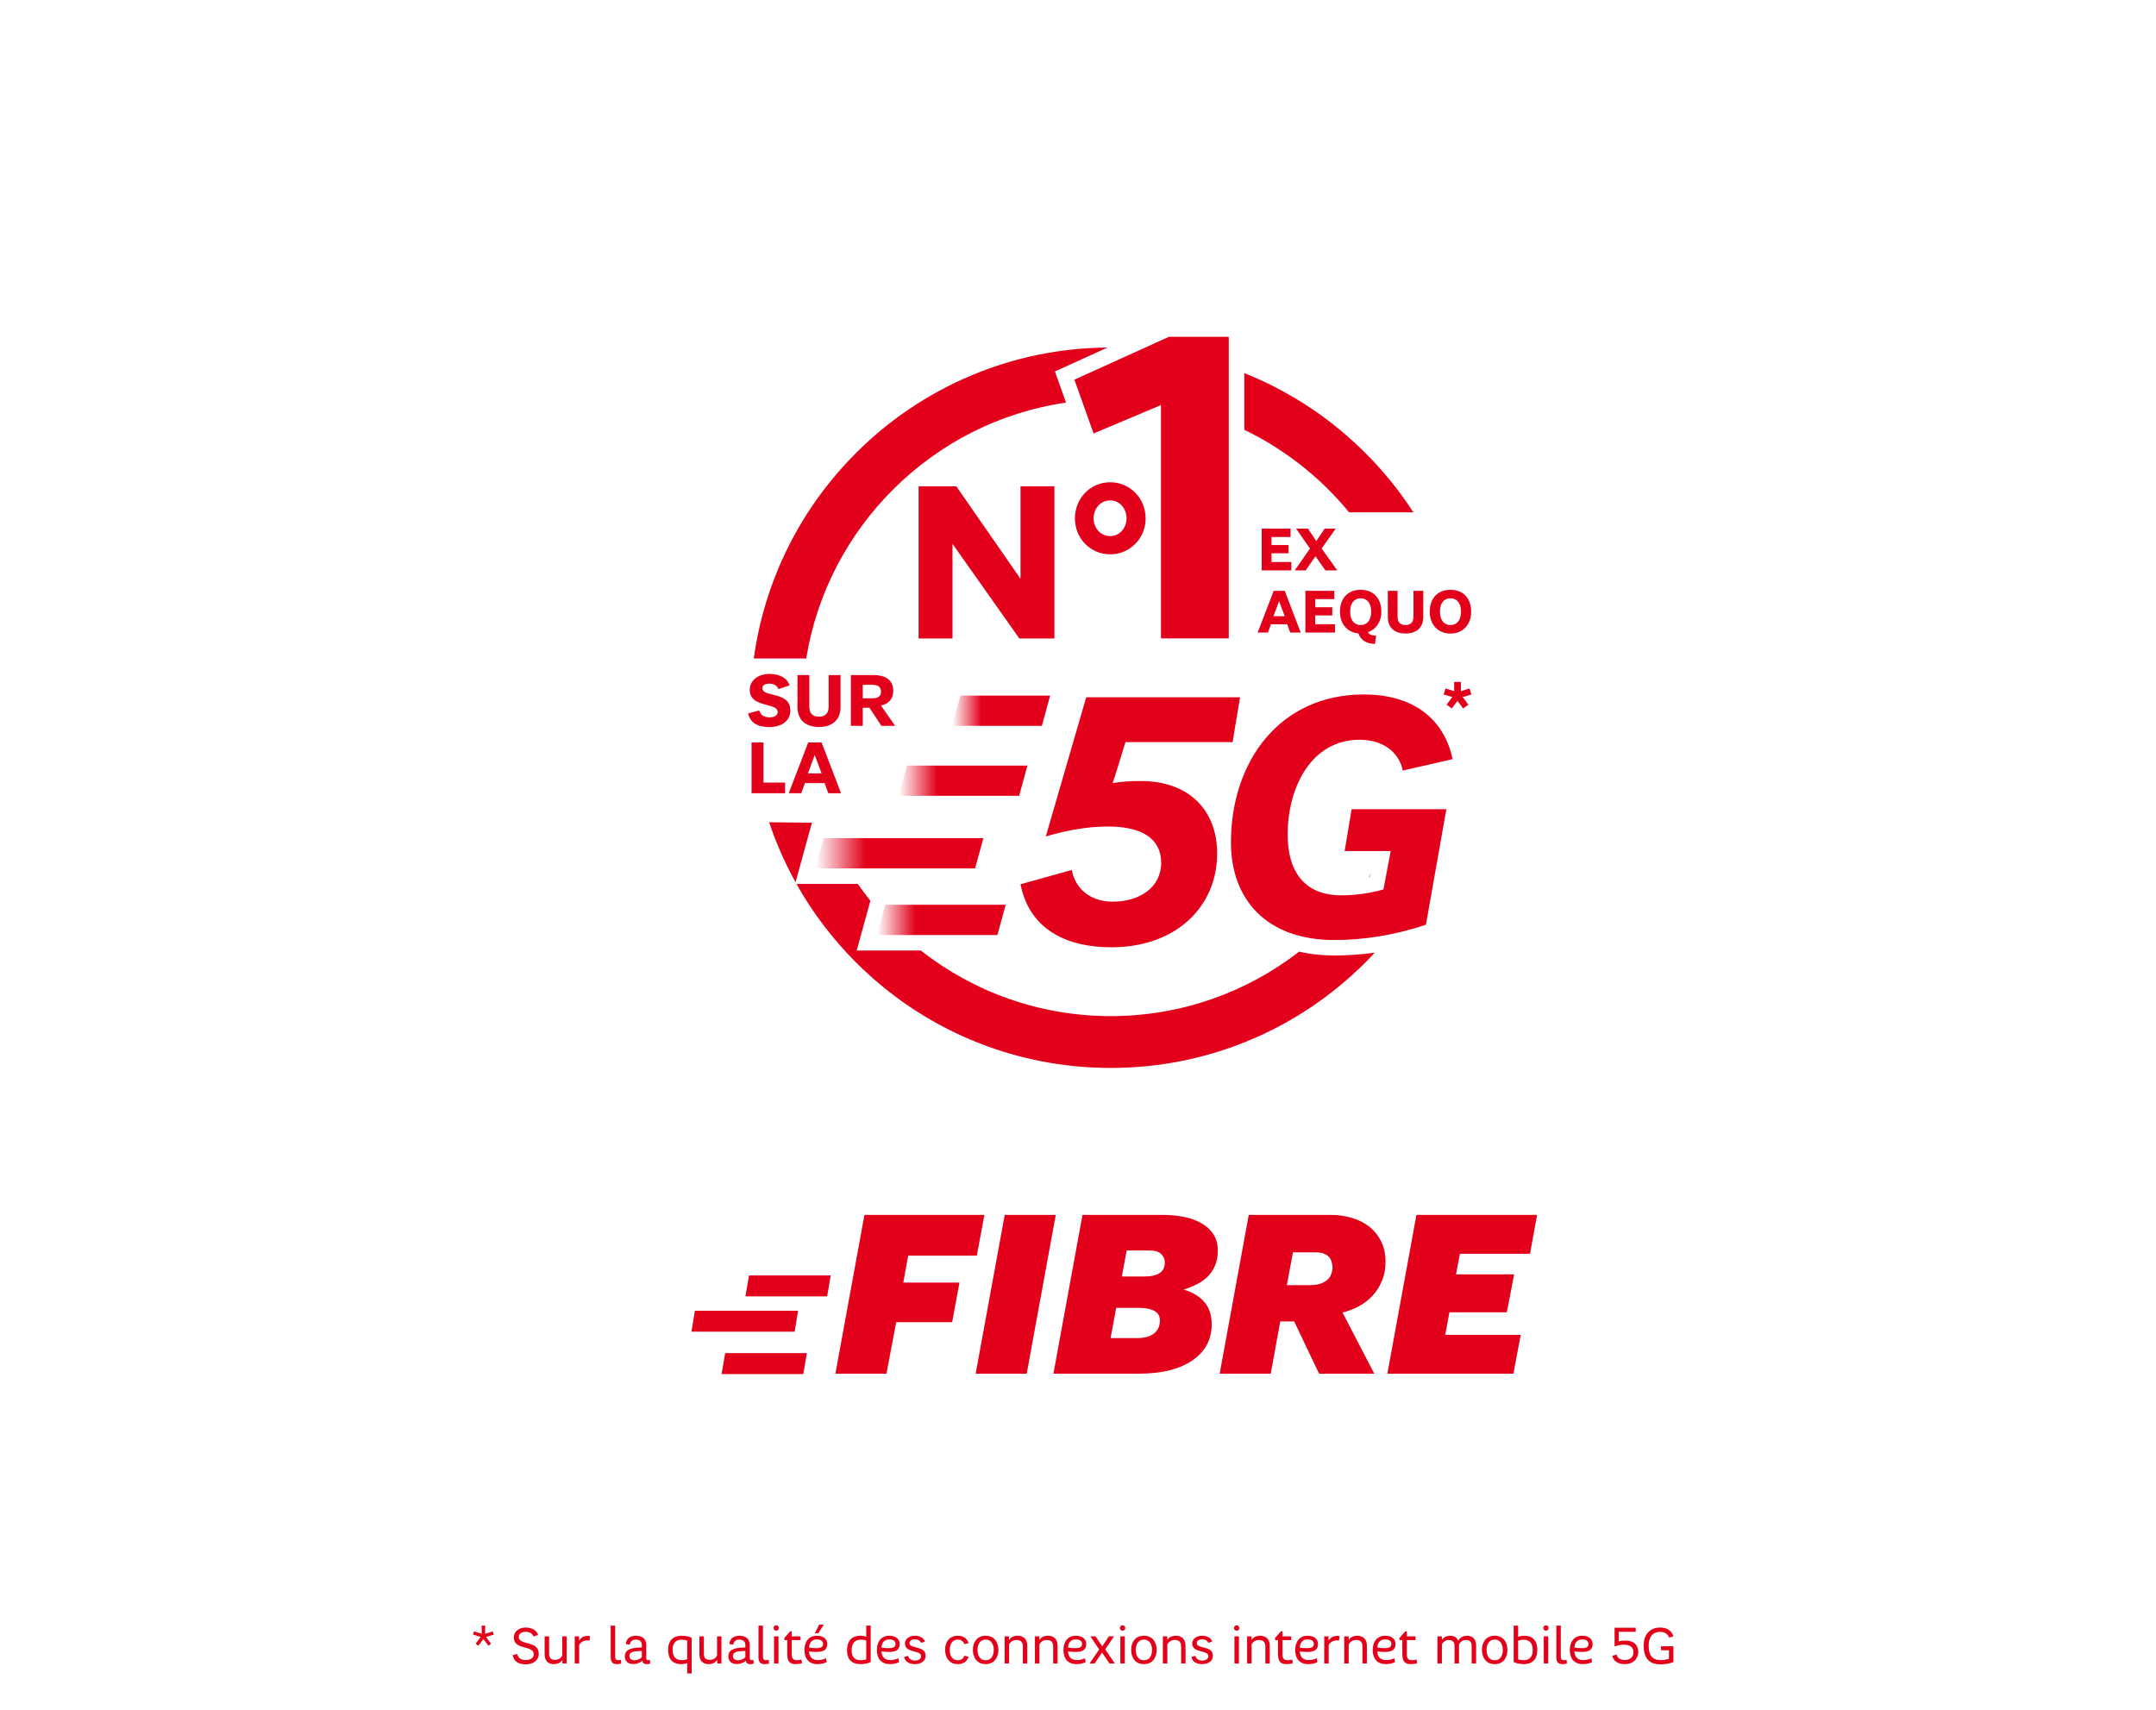<svg width="416" height="330" viewBox="0 0 416 330" fill="none" xmlns="http://www.w3.org/2000/svg">
<path opacity="0.36" d="M264.515 168.491C264.355 168.751 264.175 169.011 263.995 169.271C264.115 169.251 264.255 169.231 264.375 169.191L264.515 168.491Z" fill="#E2001A"/>
<path d="M156.663 158.75L148.402 158.67C148.962 160.33 149.582 161.991 150.282 163.631C151.242 165.911 152.322 168.111 153.502 170.251L156.663 158.75Z" fill="#E2001A"/>
<path d="M257.473 184.373C255.053 184.373 252.773 184.133 250.673 183.633C240.611 191.434 227.99 196.074 214.309 196.074C200.487 196.074 187.766 191.334 177.665 183.413H165.303L167.943 173.812C167.103 172.752 166.283 171.672 165.503 170.572H153.682C156.782 176.112 160.623 181.173 165.163 185.713C171.544 192.094 178.985 197.114 187.246 200.615C195.827 204.235 204.928 206.075 214.309 206.075C223.69 206.075 232.791 204.235 241.372 200.615C249.652 197.114 257.073 192.094 263.454 185.713C264.074 185.093 264.674 184.473 265.254 183.833C262.654 184.193 260.054 184.373 257.473 184.373Z" fill="#E2001A"/>
<path d="M203.547 71.681L213.708 67.06C204.547 67.14 195.646 68.96 187.245 72.521C178.964 76.021 171.543 81.042 165.162 87.422C158.782 93.803 153.761 101.244 150.261 109.505C147.88 115.145 146.26 121.026 145.44 127.067H155.561C159.682 101.564 180.064 81.422 205.687 77.681L203.547 71.681Z" fill="#E2001A"/>
<path d="M260.313 98.864H272.714C270.054 94.763 266.973 90.923 263.453 87.422C257.072 81.042 249.631 76.021 241.37 72.521C240.95 72.341 240.51 72.161 240.09 72.001V82.942C247.931 86.722 254.832 92.183 260.313 98.864Z" fill="#E2001A"/>
<path d="M196.685 123.206L183.784 104.944V123.206H177.243V93.843H184.524L196.905 111.685V93.843H203.446V123.206H196.685Z" fill="#E2001A"/>
<path d="M214.207 106.965C210.347 106.965 207.407 103.844 207.407 100.044C207.407 96.183 210.347 93.063 214.207 93.063C218.068 93.063 221.048 96.183 221.048 100.044C221.048 103.844 218.068 106.965 214.207 106.965ZM214.207 96.563C212.207 96.563 211.007 98.304 211.007 100.024C211.007 101.744 212.227 103.444 214.207 103.444C216.148 103.444 217.368 101.764 217.368 100.024C217.368 98.284 216.168 96.563 214.207 96.563Z" fill="#E2001A"/>
<path d="M224.008 123.206V78.162L211.007 83.642L207.306 73.261L225.528 65H237.089V123.186H224.008V123.206Z" fill="#E2001A"/>
<path d="M214.427 182.793C206.047 182.793 198.686 179.552 196.906 170.631L206.807 167.871C207.347 171.111 210.047 173.992 214.707 173.992C219.868 173.992 224.049 171.251 224.049 166.491C224.049 161.81 220.328 159.49 213.807 159.49C209.547 159.49 205.486 160.31 201.786 161.41L209.587 134.547H239.27L237.83 143.208H217.148C217.148 143.208 214.747 151.109 214.687 151.109C216.528 150.809 218.108 150.709 220.068 150.709C229.829 150.709 234.85 156.75 234.85 164.671C234.85 175.012 226.869 182.793 214.427 182.793Z" fill="#E2001A"/>
<path d="M257.472 181.393C244.331 181.393 237.51 173.512 237.51 162.57C237.51 146.949 246.911 134.007 263.133 134.007C273.414 134.007 278.815 139.408 280.275 146.489L270.674 148.689C269.874 144.949 266.673 142.748 262.333 142.748C252.912 142.748 248.451 152.089 248.451 161.03C248.451 167.911 251.452 172.772 258.853 172.772C261.713 172.772 264.513 172.312 266.934 171.631L268.334 164.231H259.453L260.793 156.15H279.075L275.134 178.432C269.214 180.452 263.073 181.393 257.472 181.393Z" fill="#E2001A"/>
<path d="M196.645 153.569H173.402L175.002 147.729H198.245L196.645 153.569Z" fill="url(#paint0_linear_2_1374)"/>
<path d="M201.025 140.068H183.723L185.323 134.227H202.625L201.025 140.068Z" fill="url(#paint1_linear_2_1374)"/>
<path d="M188.144 167.571H157.321L158.941 161.73H189.744L188.144 167.571Z" fill="url(#paint2_linear_2_1374)"/>
<path d="M192.445 180.432H169.223L170.823 174.592H194.045L192.445 180.432Z" fill="url(#paint3_linear_2_1374)"/>
<path d="M283.9 134.021L283.534 132.852L281.87 133.372L281.894 131.602H280.572L280.584 133.372L278.92 132.852L278.554 134.009L280.23 134.505L279.121 135.968L280.124 136.711L281.221 135.26L282.319 136.711L283.322 135.98L282.224 134.505L283.9 134.021Z" fill="#E2001A"/>
<path d="M249.162 110.064V108.447H245.333V106.758H248.627V105.176H245.333V103.619H249.02V102.002H243.443V110.064H249.162ZM258.018 110.064L255.01 105.842L257.721 102.002H255.592L253.987 104.415L252.37 102.002H250.075L252.762 105.854L249.813 110.064H251.93L253.821 107.341L255.735 110.064H258.018ZM248.948 122.064H250.97L247.89 114.002H245.762L242.67 122.064H244.656L245.238 120.458H248.366L248.948 122.064ZM246.796 115.999L247.89 118.913H245.714L246.796 115.999ZM257.593 122.064V120.447H253.764V118.758H257.058V117.176H253.764V115.619H257.45V114.002H251.873V122.064H257.593ZM265.51 122.658C264.618 122.634 264.213 122.444 263.94 121.992C265.486 121.457 266.532 120.042 266.532 118.033C266.532 115.417 264.974 113.811 262.537 113.811C260.111 113.811 258.541 115.417 258.541 118.033C258.541 120.447 260.016 122.04 262.121 122.23C262.596 123.693 263.88 124.228 265.319 124.252L265.51 122.658ZM262.537 120.613C261.455 120.613 260.515 119.852 260.515 118.033C260.515 116.201 261.455 115.452 262.537 115.452C263.619 115.452 264.57 116.213 264.57 118.033C264.57 119.864 263.619 120.613 262.537 120.613ZM274.619 114.002H272.729V119.031C272.729 120.197 272.039 120.613 271.195 120.613C270.338 120.613 269.661 120.197 269.661 119.031V114.002H267.782V119.079C267.782 121.101 269.066 122.242 271.195 122.242C273.323 122.242 274.619 121.101 274.619 119.079V114.002ZM279.862 122.254C282.193 122.254 283.858 120.613 283.858 118.033C283.858 115.417 282.3 113.811 279.862 113.811C277.437 113.811 275.867 115.417 275.867 118.033C275.867 120.613 277.532 122.254 279.862 122.254ZM279.862 120.613C278.78 120.613 277.841 119.852 277.841 118.033C277.841 116.166 278.78 115.452 279.862 115.452C280.945 115.452 281.896 116.178 281.896 118.033C281.896 119.876 280.945 120.613 279.862 120.613Z" fill="#E2001A"/>
<path d="M148.508 138.42C147.381 138.42 146.731 137.943 146.499 137.09L144.361 137.668C144.722 139.388 146.066 140.298 148.436 140.298C150.647 140.298 152.497 139.214 152.497 137.104C152.497 135.11 150.979 134.518 149.549 134.157L149.057 134.026C147.771 133.709 147.106 133.506 147.106 132.784C147.106 132.235 147.598 131.917 148.421 131.917C149.187 131.917 149.953 132.249 150.199 132.972L152.352 132.249C151.919 130.891 150.459 130.038 148.479 130.038C146.297 130.038 144.664 131.295 144.664 133.116C144.664 135.081 146.268 135.558 147.699 135.963L148.262 136.122C149.231 136.382 150.054 136.642 150.054 137.379C150.054 138.073 149.39 138.42 148.508 138.42ZM162.182 130.269H159.884V136.382C159.884 137.798 159.046 138.304 158.02 138.304C156.98 138.304 156.156 137.798 156.156 136.382V130.269H153.873V136.44C153.873 138.896 155.433 140.284 158.02 140.284C160.607 140.284 162.182 138.896 162.182 136.44V130.269ZM172.716 140.067L169.984 136.136C171.444 135.847 172.354 134.865 172.354 133.289C172.354 130.934 170.389 130.269 168.641 130.269H164.175V140.067H166.473V136.57H167.759L170.071 140.067H172.716ZM166.473 134.749V132.148H168.323C169.753 132.148 169.984 132.87 169.984 133.448C169.984 134.214 169.623 134.749 168.294 134.749H166.473ZM151.485 153.067V151.015H147.309V143.269H145.011V153.067H151.485ZM159.816 153.067H162.273L158.53 143.269H155.943L152.186 153.067H154.599L155.308 151.116H159.108L159.816 153.067ZM157.201 145.697L158.53 149.237H155.886L157.201 145.697Z" fill="#E2001A"/>
<path fill-rule="evenodd" clip-rule="evenodd" d="M161.189 265.074L166.797 234.43H189.938L188.477 242.295H175.234L174.291 247.492H185.131L183.717 255.131H172.924L171.039 265.074H161.189ZM188.252 265.074L193.86 234.43H203.711L198.102 265.074H188.252ZM208.865 234.43L203.256 265.074H219.563C221.951 265.074 224.025 264.848 225.784 264.396C227.575 263.914 229.052 263.251 230.215 262.407C231.409 261.564 232.304 260.569 232.901 259.424C233.498 258.249 233.796 256.969 233.796 255.583C233.796 253.745 233.309 252.283 232.335 251.198C231.393 250.114 230.073 249.33 228.377 248.848C229.256 248.577 230.089 248.246 230.874 247.854C231.66 247.462 232.351 246.98 232.948 246.407C233.577 245.805 234.064 245.097 234.409 244.283C234.786 243.44 234.975 242.46 234.975 241.345C234.975 240.05 234.676 238.965 234.079 238.091C233.482 237.217 232.681 236.509 231.676 235.967C230.702 235.425 229.57 235.033 228.282 234.792C227.025 234.551 225.706 234.43 224.323 234.43H208.865ZM219.469 258.204H214.285L215.369 252.374H219.799C221.056 252.374 222.03 252.569 222.721 252.961C223.444 253.323 223.805 253.94 223.805 254.814C223.805 255.869 223.428 256.697 222.674 257.3C221.92 257.903 220.851 258.204 219.469 258.204ZM220.93 246.317H216.453L217.395 241.3H221.778C222.878 241.3 223.648 241.541 224.088 242.023C224.528 242.475 224.747 243.003 224.747 243.605C224.747 244.569 224.402 245.262 223.711 245.684C223.051 246.106 222.124 246.317 220.93 246.317ZM248.297 247.989H252.538C253.45 247.989 254.188 247.899 254.754 247.718C255.351 247.507 255.822 247.236 256.167 246.905C256.513 246.573 256.749 246.212 256.874 245.82C257.032 245.398 257.11 244.961 257.11 244.509C257.11 244.238 257.063 243.952 256.969 243.65C256.906 243.319 256.764 243.003 256.544 242.701C256.325 242.4 256.01 242.159 255.602 241.978C255.193 241.767 254.675 241.662 254.047 241.662H249.475L248.297 247.989ZM235.336 265.074L240.944 234.43H256.78C258.037 234.43 259.294 234.596 260.551 234.927C261.807 235.259 262.938 235.786 263.944 236.509C264.949 237.232 265.766 238.182 266.395 239.357C267.023 240.502 267.337 241.888 267.337 243.515C267.337 244.871 267.102 246.091 266.63 247.176C266.19 248.261 265.593 249.21 264.839 250.023C264.085 250.837 263.206 251.515 262.2 252.057C261.195 252.6 260.142 253.006 259.042 253.278L265.169 265.074H254.518L249.711 254.995H247.024L245.186 265.074H235.336ZM273.3 234.43L267.692 265.074H292.011L293.425 257.571H278.862L279.663 253.232H290.739L292.152 245.91H280.935L281.69 241.933H295.216L296.583 234.43H273.3ZM143.831 250.158H159.596L160.29 246.115H144.525L143.831 250.158ZM133.417 256.968H153.329L153.989 252.925H134.077L133.417 256.968ZM154.992 265.15H139.227L139.921 261.107H155.685L154.992 265.15Z" fill="#E2001A"/>
<path d="M95.27 315.43L95.08 314.81L93.61 315.27V313.69H92.94L92.95 315.27L91.46 314.8L91.27 315.41L92.76 315.87L91.78 317.18L92.3 317.57L93.27 316.28L94.24 317.57L94.74 317.18L93.78 315.87L95.27 315.43ZM101.46 320.34C100.54 320.34 99.98 319.94 99.779 319.15L98.919 319.4C99.139 320.56 99.99 321.16 101.44 321.16C102.86 321.16 103.95 320.4 103.95 319.13C103.95 317.78 102.95 317.4 101.97 317.13L101.56 317.03C100.71 316.79 100.1 316.57 100.1 315.85C100.1 315.31 100.59 314.88 101.41 314.88C102.08 314.88 102.72 315.16 102.96 315.8L103.83 315.48C103.55 314.61 102.66 314.06 101.43 314.06C100.11 314.06 99.139 314.85 99.139 315.96C99.139 317.26 100.14 317.6 101.12 317.88L101.55 317.99C102.28 318.2 102.99 318.46 102.99 319.22C102.99 319.91 102.35 320.34 101.46 320.34ZM109.339 321V315.76H108.489V319.45C108.329 319.84 107.849 320.3 107.099 320.3C106.179 320.3 105.949 319.77 105.949 319.14V315.76H105.089V319.24C105.089 320.31 105.619 321.12 106.839 321.12C107.749 321.12 108.269 320.7 108.519 320.3V321H109.339ZM111.751 321V317.42C112.041 316.91 112.581 316.53 113.341 316.53C113.441 316.53 113.581 316.54 113.731 316.59L113.851 315.73C113.701 315.68 113.531 315.66 113.381 315.66C112.831 315.66 112.171 315.88 111.721 316.6V315.76H110.891V321H111.751ZM119.804 320.28C119.624 320.34 119.444 320.36 119.264 320.36C118.824 320.36 118.694 320.1 118.694 319.62V313.69H117.834V319.78C117.834 320.72 118.204 321.12 119.044 321.12C119.304 321.12 119.634 321.08 119.874 321L119.804 320.28ZM125.474 321.01L125.384 320.31C125.264 320.34 125.154 320.36 125.054 320.36C124.784 320.36 124.694 320.18 124.694 319.9V317.45C124.694 316.45 124.144 315.64 122.724 315.64C121.794 315.64 120.824 316.08 120.754 317.24L121.534 317.37C121.584 316.74 121.974 316.39 122.724 316.39C123.534 316.39 123.844 316.83 123.844 317.48V317.91C121.304 317.91 120.564 318.57 120.564 319.62C120.564 320.65 121.304 321.11 122.194 321.11C122.864 321.11 123.554 320.85 123.924 320.44C124.024 320.91 124.274 321.12 124.774 321.12C125.054 321.12 125.264 321.08 125.474 321.01ZM123.844 319.79C123.514 320.15 122.944 320.37 122.444 320.37C121.834 320.37 121.444 320.08 121.444 319.55C121.444 319 121.744 318.58 123.844 318.58V319.79ZM133.46 322.92V316.04C132.97 315.81 132.29 315.64 131.52 315.64C129.62 315.64 128.91 316.88 128.91 318.29C128.91 320.52 130.12 321.12 131.43 321.12C131.83 321.12 132.32 321.02 132.6 320.9V322.92H133.46ZM132.6 320.17C132.29 320.28 131.91 320.36 131.61 320.36C130.42 320.36 129.78 319.71 129.78 318.32C129.78 317.3 130.24 316.4 131.47 316.4C131.78 316.4 132.27 316.46 132.6 316.56V320.17ZM139.202 321V315.76H138.352V319.45C138.192 319.84 137.712 320.3 136.962 320.3C136.042 320.3 135.812 319.77 135.812 319.14V315.76H134.952V319.24C134.952 320.31 135.482 321.12 136.702 321.12C137.612 321.12 138.132 320.7 138.382 320.3V321H139.202ZM145.444 321.01L145.354 320.31C145.234 320.34 145.124 320.36 145.024 320.36C144.754 320.36 144.664 320.18 144.664 319.9V317.45C144.664 316.45 144.114 315.64 142.694 315.64C141.764 315.64 140.794 316.08 140.724 317.24L141.504 317.37C141.554 316.74 141.944 316.39 142.694 316.39C143.504 316.39 143.814 316.83 143.814 317.48V317.91C141.274 317.91 140.534 318.57 140.534 319.62C140.534 320.65 141.274 321.11 142.164 321.11C142.834 321.11 143.524 320.85 143.894 320.44C143.994 320.91 144.244 321.12 144.744 321.12C145.024 321.12 145.234 321.08 145.444 321.01ZM143.814 319.79C143.484 320.15 142.914 320.37 142.414 320.37C141.804 320.37 141.414 320.08 141.414 319.55C141.414 319 141.714 318.58 143.814 318.58V319.79ZM148.32 320.28C148.14 320.34 147.96 320.36 147.78 320.36C147.34 320.36 147.21 320.1 147.21 319.62V313.69H146.35V319.78C146.35 320.72 146.72 321.12 147.56 321.12C147.82 321.12 148.15 321.08 148.39 321L148.32 320.28ZM150.209 321V315.76H149.349V321H150.209ZM149.269 314.15C149.269 314.43 149.459 314.67 149.779 314.67C150.099 314.67 150.279 314.43 150.279 314.15C150.279 313.87 150.099 313.63 149.779 313.63C149.459 313.63 149.269 313.87 149.269 314.15ZM154.45 316.48V315.76H152.77V314.78H152.48C152.1 315.21 151.72 315.63 151.34 316.07V316.48H151.9V319.19C151.9 320.57 152.37 321.12 153.54 321.12C153.99 321.12 154.39 321.06 154.75 320.94C154.72 320.7 154.68 320.46 154.64 320.23C154.37 320.32 154.09 320.36 153.77 320.36C153.1 320.36 152.77 320.04 152.77 319.32V316.48H154.45ZM157.529 318.77C158.789 318.77 159.619 318.44 159.619 317.23C159.619 316.27 158.849 315.64 157.609 315.64C155.959 315.64 155.219 316.93 155.219 318.38C155.219 320.1 156.109 321.12 157.759 321.12C158.399 321.12 159.019 320.98 159.499 320.74L159.389 319.98C158.999 320.18 158.389 320.34 157.839 320.34C156.789 320.34 156.159 319.79 156.099 318.65C156.489 318.73 157.039 318.77 157.529 318.77ZM157.609 316.35C158.429 316.35 158.819 316.71 158.819 317.22C158.819 317.79 158.449 318.04 157.459 318.04C157.089 318.04 156.529 318.01 156.099 317.92C156.169 316.93 156.689 316.35 157.609 316.35ZM157.899 315.15L158.949 313.49H158.049L157.239 315.15H157.899ZM167.141 313.69V315.85C166.891 315.73 166.431 315.64 166.021 315.64C164.661 315.64 163.441 316.28 163.441 318.51C163.441 320 164.161 321.12 166.061 321.12C166.821 321.12 167.511 320.95 168.001 320.72V313.69H167.141ZM167.141 320.21C166.811 320.31 166.321 320.36 166.011 320.36C164.781 320.36 164.321 319.53 164.321 318.48C164.321 317.09 164.941 316.4 166.161 316.4C166.441 316.4 166.831 316.46 167.141 316.58V320.21ZM171.503 318.77C172.763 318.77 173.593 318.44 173.593 317.23C173.593 316.27 172.823 315.64 171.583 315.64C169.933 315.64 169.193 316.93 169.193 318.38C169.193 320.1 170.083 321.12 171.733 321.12C172.373 321.12 172.993 320.98 173.473 320.74L173.363 319.98C172.973 320.18 172.363 320.34 171.813 320.34C170.763 320.34 170.133 319.79 170.073 318.65C170.463 318.73 171.013 318.77 171.503 318.77ZM171.583 316.35C172.403 316.35 172.793 316.71 172.793 317.22C172.793 317.79 172.423 318.04 171.433 318.04C171.063 318.04 170.503 318.01 170.073 317.92C170.143 316.93 170.663 316.35 171.583 316.35ZM178.597 319.52C178.597 318.51 177.907 318.21 177.067 317.98L176.697 317.88C175.967 317.68 175.487 317.55 175.487 317.05C175.487 316.66 175.867 316.33 176.517 316.33C177.047 316.33 177.517 316.52 177.707 317.01L178.467 316.77C178.247 316.08 177.517 315.64 176.507 315.64C175.447 315.64 174.607 316.26 174.607 317.13C174.607 318.14 175.437 318.41 176.337 318.66L176.727 318.77C177.277 318.91 177.717 319.11 177.717 319.6C177.717 320.15 177.167 320.43 176.537 320.43C175.857 320.43 175.387 320.12 175.207 319.52L174.447 319.74C174.637 320.63 175.407 321.12 176.537 321.12C177.617 321.12 178.597 320.58 178.597 319.52ZM184.808 321.12C185.928 321.12 186.588 320.54 186.898 319.72L186.108 319.49C185.878 320.02 185.488 320.37 184.808 320.37C183.548 320.37 183.248 319.19 183.248 318.36C183.248 317.57 183.558 316.39 184.808 316.39C185.488 316.39 185.878 316.74 186.108 317.27L186.898 317.04C186.588 316.22 185.928 315.64 184.808 315.64C183.068 315.64 182.358 317 182.358 318.36C182.358 319.76 183.068 321.12 184.808 321.12ZM190.179 315.64C188.439 315.64 187.719 317 187.719 318.36C187.719 319.76 188.439 321.12 190.179 321.12C191.919 321.12 192.639 319.76 192.639 318.36C192.639 317 191.919 315.64 190.179 315.64ZM190.179 320.37C188.929 320.37 188.609 319.19 188.609 318.36C188.609 317.57 188.929 316.39 190.179 316.39C191.429 316.39 191.749 317.57 191.749 318.36C191.749 319.19 191.439 320.37 190.179 320.37ZM196.33 315.64C195.47 315.64 194.94 316.06 194.69 316.46V315.76H193.84V321H194.7V317.33C194.86 316.97 195.34 316.46 196.11 316.46C196.96 316.46 197.36 316.91 197.36 317.65V321H198.21V317.56C198.21 316.5 197.65 315.64 196.33 315.64ZM202.18 315.64C201.32 315.64 200.79 316.06 200.54 316.46V315.76H199.69V321H200.55V317.33C200.71 316.97 201.19 316.46 201.96 316.46C202.81 316.46 203.21 316.91 203.21 317.65V321H204.06V317.56C204.06 316.5 203.5 315.64 202.18 315.64ZM207.5 318.77C208.76 318.77 209.59 318.44 209.59 317.23C209.59 316.27 208.82 315.64 207.58 315.64C205.93 315.64 205.19 316.93 205.19 318.38C205.19 320.1 206.08 321.12 207.73 321.12C208.37 321.12 208.99 320.98 209.47 320.74L209.36 319.98C208.97 320.18 208.36 320.34 207.81 320.34C206.76 320.34 206.13 319.79 206.07 318.65C206.46 318.73 207.01 318.77 207.5 318.77ZM207.58 316.35C208.4 316.35 208.79 316.71 208.79 317.22C208.79 317.79 208.42 318.04 207.43 318.04C207.06 318.04 206.5 318.01 206.07 317.92C206.14 316.93 206.66 316.35 207.58 316.35ZM215.124 321L213.244 318.27L214.954 315.76H213.964L212.674 317.7L211.384 315.76H210.384L212.084 318.29L210.224 321H211.214L212.634 318.88L214.074 321H215.124ZM217.026 321V315.76H216.166V321H217.026ZM216.086 314.15C216.086 314.43 216.276 314.67 216.596 314.67C216.916 314.67 217.096 314.43 217.096 314.15C217.096 313.87 216.916 313.63 216.596 313.63C216.276 313.63 216.086 313.87 216.086 314.15ZM220.716 315.64C218.976 315.64 218.256 317 218.256 318.36C218.256 319.76 218.976 321.12 220.716 321.12C222.456 321.12 223.176 319.76 223.176 318.36C223.176 317 222.456 315.64 220.716 315.64ZM220.716 320.37C219.466 320.37 219.146 319.19 219.146 318.36C219.146 317.57 219.466 316.39 220.716 316.39C221.966 316.39 222.286 317.57 222.286 318.36C222.286 319.19 221.976 320.37 220.716 320.37ZM226.867 315.64C226.007 315.64 225.477 316.06 225.227 316.46V315.76H224.377V321H225.237V317.33C225.397 316.97 225.877 316.46 226.647 316.46C227.497 316.46 227.897 316.91 227.897 317.65V321H228.747V317.56C228.747 316.5 228.187 315.64 226.867 315.64ZM234.027 319.52C234.027 318.51 233.337 318.21 232.497 317.98L232.127 317.88C231.397 317.68 230.917 317.55 230.917 317.05C230.917 316.66 231.297 316.33 231.947 316.33C232.477 316.33 232.947 316.52 233.137 317.01L233.897 316.77C233.677 316.08 232.947 315.64 231.937 315.64C230.877 315.64 230.037 316.26 230.037 317.13C230.037 318.14 230.867 318.41 231.767 318.66L232.157 318.77C232.707 318.91 233.147 319.11 233.147 319.6C233.147 320.15 232.597 320.43 231.967 320.43C231.287 320.43 230.817 320.12 230.637 319.52L229.877 319.74C230.067 320.63 230.837 321.12 231.967 321.12C233.047 321.12 234.027 320.58 234.027 319.52ZM239.047 321V315.76H238.187V321H239.047ZM238.107 314.15C238.107 314.43 238.297 314.67 238.617 314.67C238.937 314.67 239.117 314.43 239.117 314.15C239.117 313.87 238.937 313.63 238.617 313.63C238.297 313.63 238.107 313.87 238.107 314.15ZM243.117 315.64C242.257 315.64 241.727 316.06 241.477 316.46V315.76H240.627V321H241.487V317.33C241.647 316.97 242.127 316.46 242.897 316.46C243.747 316.46 244.147 316.91 244.147 317.65V321H244.997V317.56C244.997 316.5 244.437 315.64 243.117 315.64ZM249.137 316.48V315.76H247.457V314.78H247.167C246.787 315.21 246.407 315.63 246.027 316.07V316.48H246.587V319.19C246.587 320.57 247.057 321.12 248.227 321.12C248.677 321.12 249.077 321.06 249.437 320.94C249.407 320.7 249.367 320.46 249.327 320.23C249.057 320.32 248.777 320.36 248.457 320.36C247.787 320.36 247.457 320.04 247.457 319.32V316.48H249.137ZM252.216 318.77C253.476 318.77 254.306 318.44 254.306 317.23C254.306 316.27 253.536 315.64 252.296 315.64C250.646 315.64 249.906 316.93 249.906 318.38C249.906 320.1 250.796 321.12 252.446 321.12C253.086 321.12 253.706 320.98 254.186 320.74L254.076 319.98C253.686 320.18 253.076 320.34 252.526 320.34C251.476 320.34 250.846 319.79 250.786 318.65C251.176 318.73 251.726 318.77 252.216 318.77ZM252.296 316.35C253.116 316.35 253.506 316.71 253.506 317.22C253.506 317.79 253.136 318.04 252.146 318.04C251.776 318.04 251.216 318.01 250.786 317.92C250.856 316.93 251.376 316.35 252.296 316.35ZM256.37 321V317.42C256.66 316.91 257.2 316.53 257.96 316.53C258.06 316.53 258.2 316.54 258.35 316.59L258.47 315.73C258.32 315.68 258.15 315.66 258 315.66C257.45 315.66 256.79 315.88 256.34 316.6V315.76H255.51V321H256.37ZM261.858 315.64C260.998 315.64 260.468 316.06 260.218 316.46V315.76H259.368V321H260.228V317.33C260.388 316.97 260.868 316.46 261.638 316.46C262.488 316.46 262.888 316.91 262.888 317.65V321H263.738V317.56C263.738 316.5 263.178 315.64 261.858 315.64ZM267.177 318.77C268.437 318.77 269.267 318.44 269.267 317.23C269.267 316.27 268.497 315.64 267.257 315.64C265.607 315.64 264.867 316.93 264.867 318.38C264.867 320.1 265.757 321.12 267.407 321.12C268.047 321.12 268.667 320.98 269.147 320.74L269.037 319.98C268.647 320.18 268.037 320.34 267.487 320.34C266.437 320.34 265.807 319.79 265.747 318.65C266.137 318.73 266.687 318.77 267.177 318.77ZM267.257 316.35C268.077 316.35 268.467 316.71 268.467 317.22C268.467 317.79 268.097 318.04 267.107 318.04C266.737 318.04 266.177 318.01 265.747 317.92C265.817 316.93 266.337 316.35 267.257 316.35ZM273.131 316.48V315.76H271.451V314.78H271.161C270.781 315.21 270.401 315.63 270.021 316.07V316.48H270.581V319.19C270.581 320.57 271.051 321.12 272.221 321.12C272.671 321.12 273.071 321.06 273.431 320.94C273.401 320.7 273.361 320.46 273.321 320.23C273.051 320.32 272.771 320.36 272.451 320.36C271.781 320.36 271.451 320.04 271.451 319.32V316.48H273.131ZM278.216 321V317.34C278.376 316.92 278.846 316.46 279.536 316.46C280.306 316.46 280.656 316.89 280.656 317.59V321H281.516V317.73C281.516 317.62 281.516 317.55 281.506 317.4C281.696 316.83 282.216 316.46 282.836 316.46C283.606 316.46 283.956 316.89 283.956 317.59V321H284.816V317.57C284.816 316.52 284.326 315.64 283.036 315.64C282.246 315.64 281.676 316.04 281.356 316.63C281.136 316.05 280.646 315.64 279.796 315.64C278.926 315.64 278.456 316.07 278.206 316.46V315.76H277.356V321H278.216ZM288.401 315.64C286.661 315.64 285.941 317 285.941 318.36C285.941 319.76 286.661 321.12 288.401 321.12C290.141 321.12 290.861 319.76 290.861 318.36C290.861 317 290.141 315.64 288.401 315.64ZM288.401 320.37C287.151 320.37 286.831 319.19 286.831 318.36C286.831 317.57 287.151 316.39 288.401 316.39C289.651 316.39 289.971 317.57 289.971 318.36C289.971 319.19 289.661 320.37 288.401 320.37ZM292.063 313.69V320.72C292.553 320.95 293.243 321.12 294.003 321.12C295.903 321.12 296.623 319.88 296.623 318.47C296.623 316.24 295.403 315.64 294.103 315.64C293.683 315.64 293.243 315.72 292.923 315.86V313.69H292.063ZM292.923 316.59C293.233 316.48 293.623 316.4 293.923 316.4C295.103 316.4 295.743 317.05 295.743 318.44C295.743 319.46 295.283 320.36 294.053 320.36C293.743 320.36 293.253 320.3 292.923 320.2V316.59ZM298.725 321V315.76H297.865V321H298.725ZM297.785 314.15C297.785 314.43 297.975 314.67 298.295 314.67C298.615 314.67 298.795 314.43 298.795 314.15C298.795 313.87 298.615 313.63 298.295 313.63C297.975 313.63 297.785 313.87 297.785 314.15ZM302.265 320.28C302.085 320.34 301.905 320.36 301.725 320.36C301.285 320.36 301.155 320.1 301.155 319.62V313.69H300.295V319.78C300.295 320.72 300.665 321.12 301.505 321.12C301.765 321.12 302.095 321.08 302.335 321L302.265 320.28ZM305.205 318.77C306.465 318.77 307.295 318.44 307.295 317.23C307.295 316.27 306.525 315.64 305.285 315.64C303.635 315.64 302.895 316.93 302.895 318.38C302.895 320.1 303.785 321.12 305.435 321.12C306.075 321.12 306.695 320.98 307.175 320.74L307.065 319.98C306.675 320.18 306.065 320.34 305.515 320.34C304.465 320.34 303.835 319.79 303.775 318.65C304.165 318.73 304.715 318.77 305.205 318.77ZM305.285 316.35C306.105 316.35 306.495 316.71 306.495 317.22C306.495 317.79 306.125 318.04 305.135 318.04C304.765 318.04 304.205 318.01 303.775 317.92C303.845 316.93 304.365 316.35 305.285 316.35ZM313.447 321.12C315.237 321.12 316.097 320.01 316.097 318.76C316.097 317.35 315.157 316.58 313.657 316.58C313.197 316.58 312.827 316.6 312.327 316.74V314.88H315.607V314.1H311.537V317.7C312.277 317.47 312.767 317.37 313.357 317.37C314.397 317.37 315.177 317.77 315.177 318.82C315.177 319.79 314.497 320.32 313.477 320.32C312.527 320.32 312.047 319.85 311.927 319.26L311.117 319.51C311.317 320.72 312.487 321.12 313.447 321.12ZM322.885 320.73V317.67H320.495V318.45H322.025V320.08C321.495 320.28 320.895 320.34 320.375 320.34C318.825 320.34 318.105 319.38 318.105 317.57C318.105 315.86 318.955 314.89 320.305 314.89C321.065 314.89 321.795 315.21 322.065 316L322.885 315.75C322.575 314.68 321.655 314.06 320.305 314.06C318.485 314.06 317.145 315.27 317.145 317.57C317.145 319.82 318.105 321.16 320.345 321.16C321.155 321.16 322.105 321.04 322.885 320.73Z" fill="#E2001A"/>
<defs>
<linearGradient id="paint0_linear_2_1374" x1="173.405" y1="150.642" x2="198.241" y2="150.642" gradientUnits="userSpaceOnUse">
<stop stop-color="#E2001A" stop-opacity="0"/>
<stop offset="0.3" stop-color="#E2001A"/>
<stop offset="1" stop-color="#E2001A"/>
</linearGradient>
<linearGradient id="paint1_linear_2_1374" x1="183.726" y1="137.144" x2="202.63" y2="137.144" gradientUnits="userSpaceOnUse">
<stop stop-color="#E2001A" stop-opacity="0"/>
<stop offset="0.3" stop-color="#E2001A"/>
<stop offset="1" stop-color="#E2001A"/>
</linearGradient>
<linearGradient id="paint2_linear_2_1374" x1="157.326" y1="164.659" x2="189.746" y2="164.659" gradientUnits="userSpaceOnUse">
<stop stop-color="#E2001A" stop-opacity="0"/>
<stop offset="0.3" stop-color="#E2001A"/>
<stop offset="1" stop-color="#E2001A"/>
</linearGradient>
<linearGradient id="paint3_linear_2_1374" x1="169.217" y1="177.508" x2="194.054" y2="177.508" gradientUnits="userSpaceOnUse">
<stop stop-color="#E2001A" stop-opacity="0"/>
<stop offset="0.3" stop-color="#E2001A"/>
<stop offset="1" stop-color="#E2001A"/>
</linearGradient>
</defs>
</svg>
